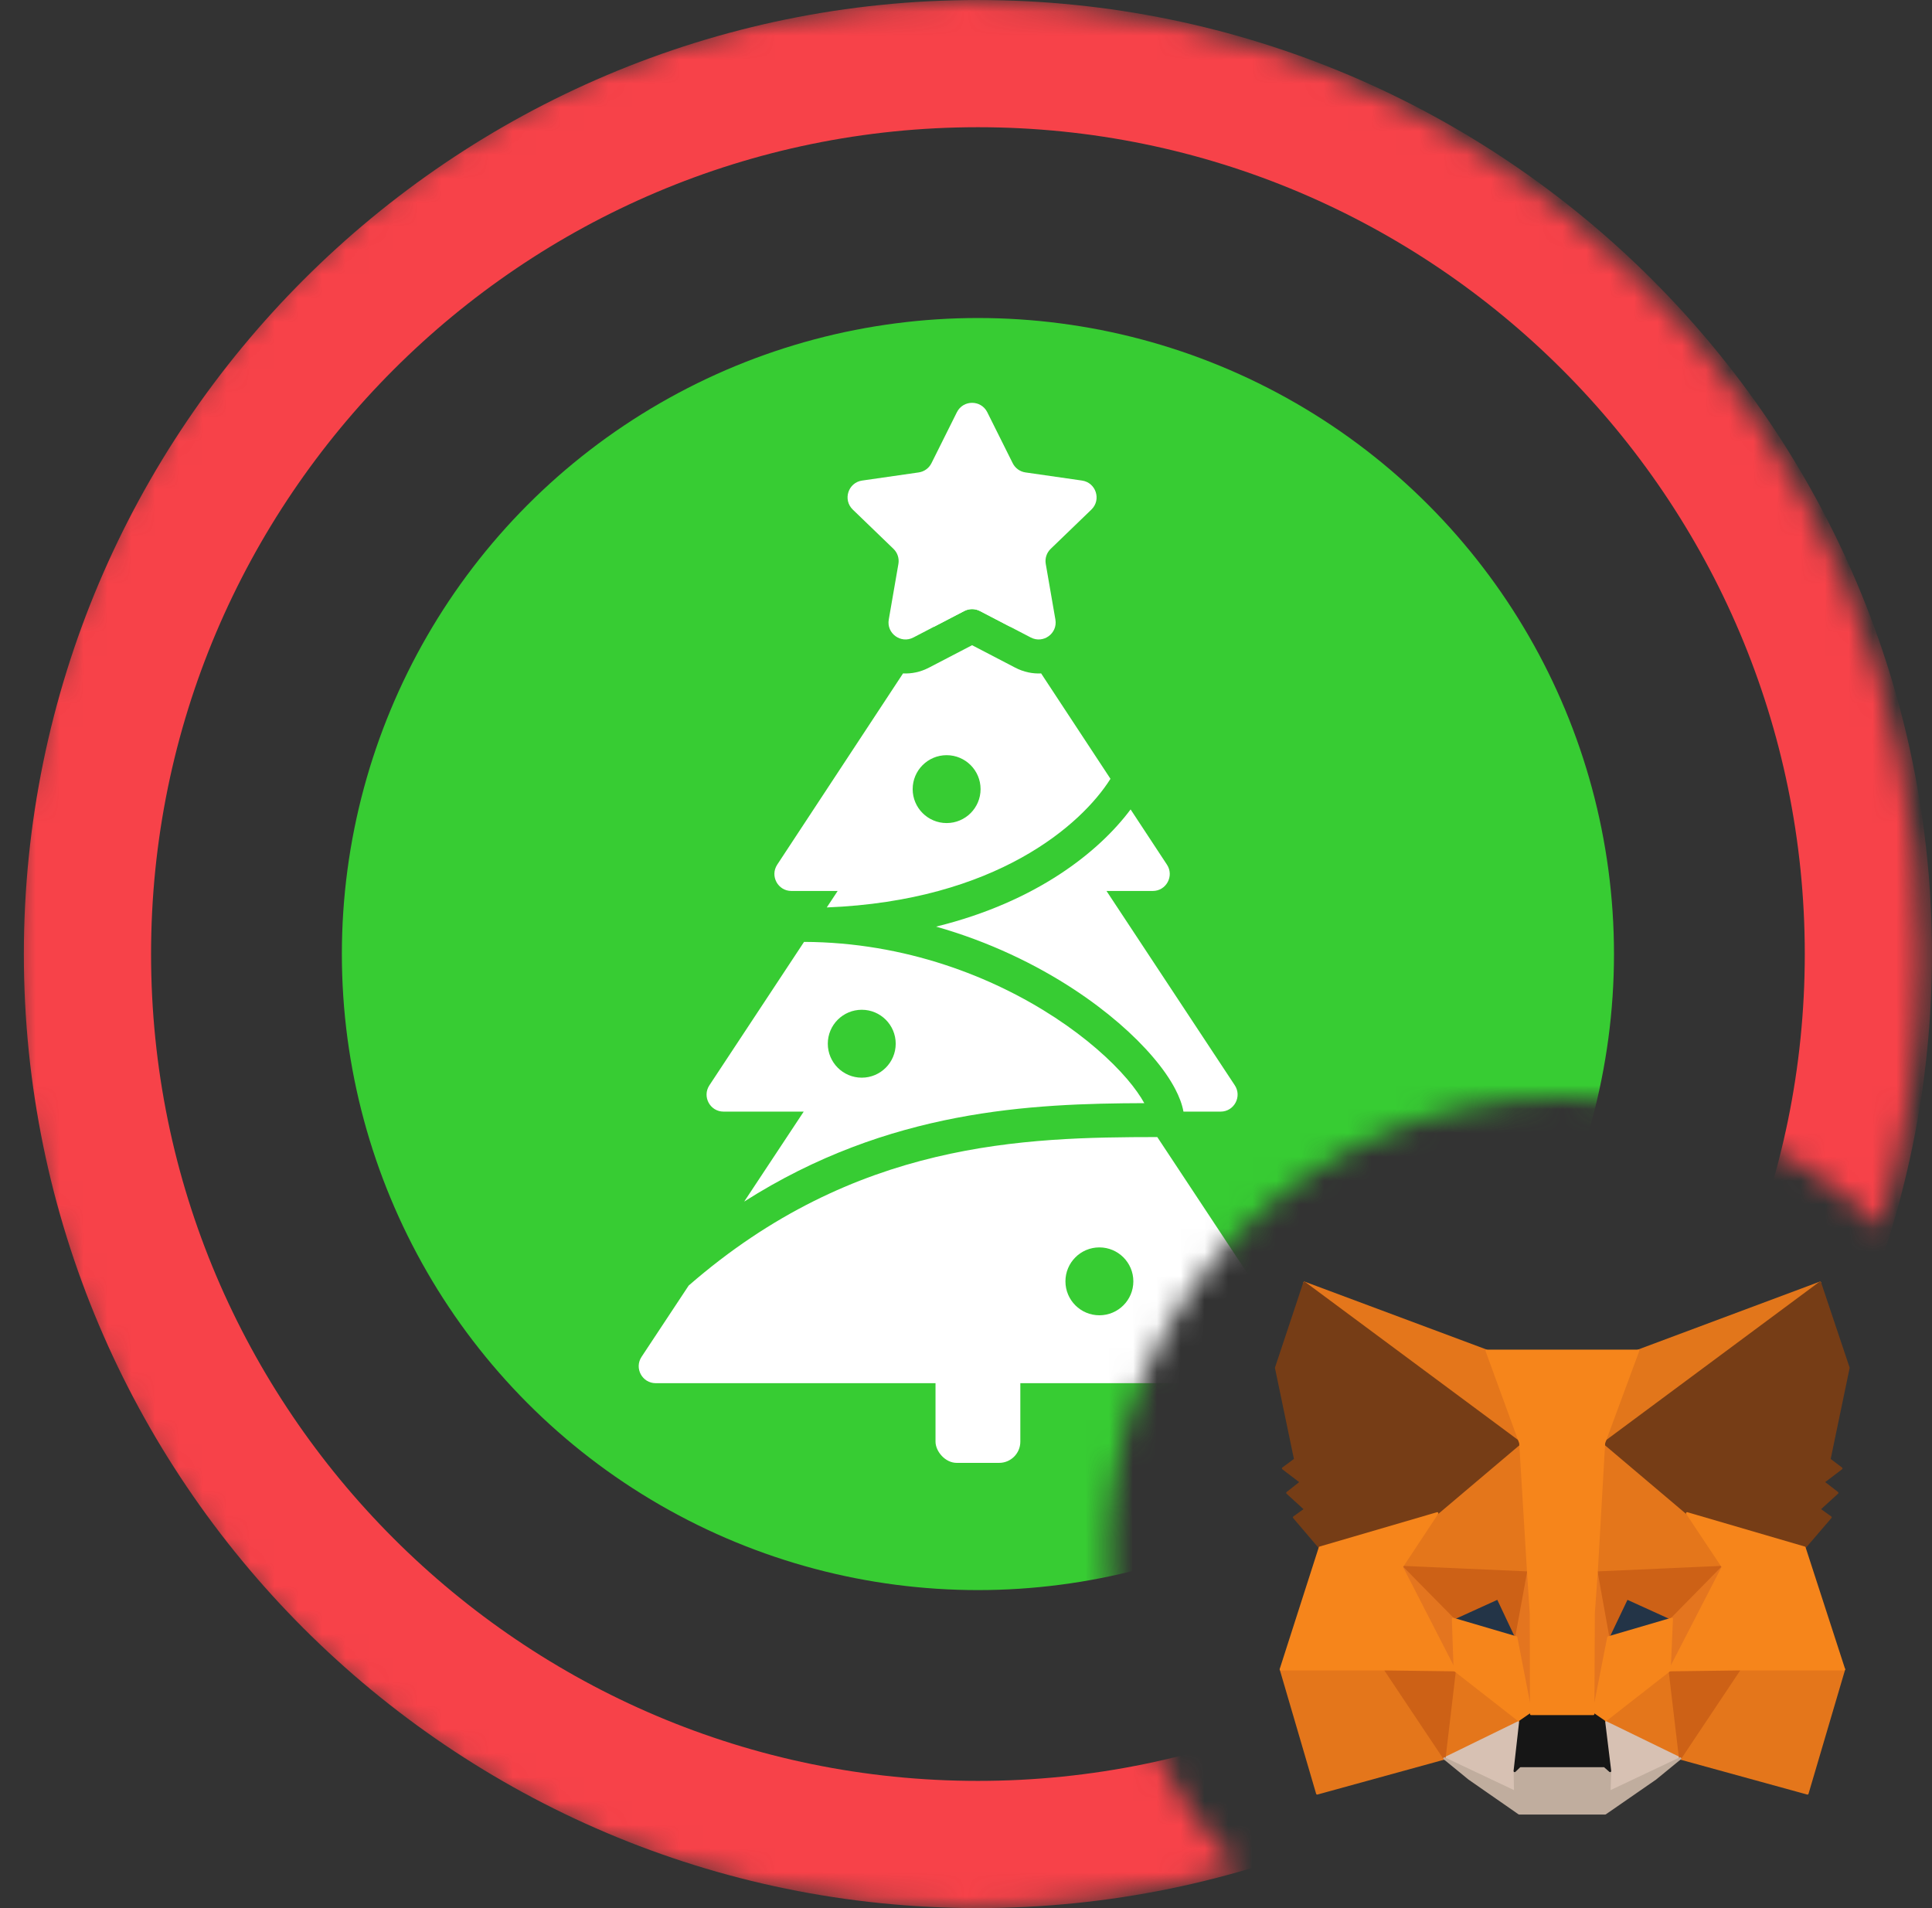 <svg width="81" height="80" viewBox="0 0 81 80" fill="none" xmlns="http://www.w3.org/2000/svg">
<rect x="0" y="0" width="81" height="80" fill="#333333" stroke="none"/>
<mask id="mask0_2861_119972" style="mask-type:alpha" maskUnits="userSpaceOnUse" x="0" y="0" width="81" height="80">
<path fill-rule="evenodd" clip-rule="evenodd" d="M78.833 51.464C79.918 47.832 80.5 43.984 80.5 40C80.5 17.909 62.591 0 40.5 0C18.409 0 0.5 17.909 0.5 40C0.5 62.091 18.409 80 40.5 80C44.484 80 48.332 79.418 51.964 78.333C48.585 74.903 46.5 70.195 46.5 65C46.5 54.507 55.007 46 65.5 46C70.695 46 75.403 48.085 78.833 51.464Z" fill="#D8D8D8"/>
</mask>
<g mask="url(#mask0_2861_119972)">
<path d="M3.667 40C3.667 19.416 20.416 2.667 41 2.667C61.584 2.667 78.333 19.416 78.333 40C78.333 60.584 61.584 77.333 41 77.333C20.416 77.333 3.667 60.584 3.667 40Z" stroke="#F74249" stroke-width="5.333"/>
<circle cx="41" cy="40" r="26.667" fill="#37CC33"/>
<path d="M40.118 17.283C40.38 16.758 41.13 16.758 41.392 17.283L42.458 19.42C42.562 19.629 42.762 19.774 42.993 19.807L45.364 20.148C45.95 20.232 46.183 20.954 45.757 21.365L44.051 23.011C43.881 23.174 43.803 23.412 43.844 23.644L44.248 25.976C44.349 26.556 43.741 27 43.218 26.729L41.083 25.618C40.878 25.511 40.632 25.511 40.426 25.618L38.292 26.729C37.769 27 37.161 26.556 37.262 25.976L37.666 23.644C37.706 23.412 37.629 23.174 37.459 23.011L35.753 21.365C35.327 20.954 35.559 20.232 36.145 20.148L38.517 19.807C38.748 19.774 38.948 19.629 39.052 19.42L40.118 17.283Z" fill="white"/>
<path fill-rule="evenodd" clip-rule="evenodd" d="M32.585 36.252L37.86 28.234C38.217 28.252 38.59 28.178 38.949 27.991L40.755 27.051L42.561 27.991C42.92 28.178 43.293 28.252 43.65 28.234L46.557 32.653C45.352 34.568 41.77 37.764 34.663 38.046L35.119 37.355H33.18C32.613 37.355 32.274 36.725 32.585 36.252ZM39.245 38.85C43.472 37.811 46.088 35.696 47.401 33.936L48.925 36.252C49.236 36.725 48.897 37.355 48.331 37.355H46.391L51.769 45.502C52.081 45.975 51.741 46.606 51.175 46.606H49.617C49.56 46.29 49.435 45.972 49.277 45.669C49.054 45.239 48.735 44.783 48.34 44.321C47.551 43.394 46.419 42.395 45.015 41.474C43.428 40.434 41.475 39.482 39.245 38.85ZM28.873 53.899C35.841 47.834 42.946 47.678 48.52 47.673L54.613 56.888C54.926 57.361 54.587 57.992 54.02 57.992H27.491C26.924 57.992 26.584 57.361 26.897 56.888L28.873 53.899ZM47.975 46.251C43.247 46.267 37.267 46.512 31.201 50.378L33.696 46.606H30.336C29.769 46.606 29.429 45.975 29.742 45.502L33.71 39.49C37.966 39.506 41.631 40.958 44.234 42.664C45.543 43.523 46.568 44.436 47.258 45.244C47.575 45.617 47.813 45.957 47.975 46.251ZM40.161 24.738L39.142 26.286L40.427 25.618C40.632 25.511 40.878 25.511 41.084 25.618L42.369 26.287L41.35 24.738C41.069 24.31 40.442 24.31 40.161 24.738ZM39.688 34.508C40.474 34.508 41.111 33.871 41.111 33.085C41.111 32.299 40.474 31.662 39.688 31.662C38.902 31.662 38.264 32.299 38.264 33.085C38.264 33.871 38.902 34.508 39.688 34.508ZM36.13 45.183C36.916 45.183 37.553 44.545 37.553 43.759C37.553 42.973 36.916 42.336 36.13 42.336C35.343 42.336 34.706 42.973 34.706 43.759C34.706 44.545 35.343 45.183 36.13 45.183ZM47.516 53.722C47.516 54.508 46.878 55.145 46.092 55.145C45.306 55.145 44.669 54.508 44.669 53.722C44.669 52.936 45.306 52.299 46.092 52.299C46.878 52.299 47.516 52.936 47.516 53.722Z" fill="white"/>
<rect x="39.222" y="56" width="3.556" height="5.333" rx="0.889" fill="white"/>
</g>
<path d="M76.305 53.781L66.94 60.736L68.672 56.633L76.305 53.781Z" fill="#E2761B" stroke="#E2761B" stroke-width="0.094" stroke-linecap="round" stroke-linejoin="round"/>
<path d="M54.688 53.781L63.977 60.802L62.33 56.633L54.688 53.781Z" fill="#E4761B" stroke="#E4761B" stroke-width="0.094" stroke-linecap="round" stroke-linejoin="round"/>
<path d="M72.936 69.904L70.442 73.725L75.778 75.193L77.313 69.988L72.936 69.904Z" fill="#E4761B" stroke="#E4761B" stroke-width="0.094" stroke-linecap="round" stroke-linejoin="round"/>
<path d="M53.699 69.988L55.224 75.193L60.56 73.725L58.066 69.904L53.699 69.988Z" fill="#E4761B" stroke="#E4761B" stroke-width="0.094" stroke-linecap="round" stroke-linejoin="round"/>
<path d="M60.26 63.447L58.773 65.696L64.071 65.931L63.883 60.237L60.26 63.447Z" fill="#E4761B" stroke="#E4761B" stroke-width="0.094" stroke-linecap="round" stroke-linejoin="round"/>
<path d="M70.734 63.447L67.064 60.172L66.941 65.932L72.231 65.697L70.734 63.447Z" fill="#E4761B" stroke="#E4761B" stroke-width="0.094" stroke-linecap="round" stroke-linejoin="round"/>
<path d="M60.56 73.724L63.742 72.171L60.993 70.025L60.56 73.724Z" fill="#E4761B" stroke="#E4761B" stroke-width="0.094" stroke-linecap="round" stroke-linejoin="round"/>
<path d="M67.252 72.171L70.442 73.724L70 70.025L67.252 72.171Z" fill="#E4761B" stroke="#E4761B" stroke-width="0.094" stroke-linecap="round" stroke-linejoin="round"/>
<path d="M70.442 73.725L67.251 72.172L67.505 74.252L67.477 75.127L70.442 73.725Z" fill="#D7C1B3" stroke="#D7C1B3" stroke-width="0.094" stroke-linecap="round" stroke-linejoin="round"/>
<path d="M60.559 73.725L63.523 75.127L63.504 74.252L63.74 72.172L60.559 73.725Z" fill="#D7C1B3" stroke="#D7C1B3" stroke-width="0.094" stroke-linecap="round" stroke-linejoin="round"/>
<path d="M63.57 68.651L60.916 67.87L62.789 67.014L63.57 68.651Z" fill="#233447" stroke="#233447" stroke-width="0.094" stroke-linecap="round" stroke-linejoin="round"/>
<path d="M67.42 68.651L68.201 67.014L70.083 67.87L67.42 68.651Z" fill="#233447" stroke="#233447" stroke-width="0.094" stroke-linecap="round" stroke-linejoin="round"/>
<path d="M60.558 73.725L61.009 69.904L58.063 69.988L60.558 73.725Z" fill="#CD6116" stroke="#CD6116" stroke-width="0.094" stroke-linecap="round" stroke-linejoin="round"/>
<path d="M69.988 69.904L70.44 73.725L72.934 69.988L69.988 69.904Z" fill="#CD6116" stroke="#CD6116" stroke-width="0.094" stroke-linecap="round" stroke-linejoin="round"/>
<path d="M72.229 65.696L66.939 65.932L67.429 68.651L68.21 67.014L70.092 67.87L72.229 65.696Z" fill="#CD6116" stroke="#CD6116" stroke-width="0.094" stroke-linecap="round" stroke-linejoin="round"/>
<path d="M60.916 67.87L62.798 67.014L63.57 68.651L64.069 65.932L58.77 65.696L60.916 67.87Z" fill="#CD6116" stroke="#CD6116" stroke-width="0.094" stroke-linecap="round" stroke-linejoin="round"/>
<path d="M58.77 65.696L60.991 70.026L60.915 67.87L58.77 65.696Z" fill="#E4751F" stroke="#E4751F" stroke-width="0.094" stroke-linecap="round" stroke-linejoin="round"/>
<path d="M70.092 67.87L69.998 70.026L72.229 65.696L70.092 67.87Z" fill="#E4751F" stroke="#E4751F" stroke-width="0.094" stroke-linecap="round" stroke-linejoin="round"/>
<path d="M64.068 65.932L63.57 68.652L64.191 71.861L64.332 67.635L64.068 65.932Z" fill="#E4751F" stroke="#E4751F" stroke-width="0.094" stroke-linecap="round" stroke-linejoin="round"/>
<path d="M66.939 65.932L66.685 67.626L66.797 71.861L67.428 68.652L66.939 65.932Z" fill="#E4751F" stroke="#E4751F" stroke-width="0.094" stroke-linecap="round" stroke-linejoin="round"/>
<path d="M67.429 68.652L66.799 71.862L67.251 72.172L69.999 70.026L70.093 67.871L67.429 68.652Z" fill="#F6851B" stroke="#F6851B" stroke-width="0.094" stroke-linecap="round" stroke-linejoin="round"/>
<path d="M60.916 67.871L60.991 70.026L63.739 72.172L64.191 71.862L63.57 68.652L60.916 67.871Z" fill="#F6851B" stroke="#F6851B" stroke-width="0.094" stroke-linecap="round" stroke-linejoin="round"/>
<path d="M67.476 75.127L67.505 74.252L67.269 74.045H63.721L63.505 74.252L63.523 75.127L60.559 73.725L61.594 74.572L63.693 76.031H67.298L69.406 74.572L70.441 73.725L67.476 75.127Z" fill="#C0AD9E" stroke="#C0AD9E" stroke-width="0.094" stroke-linecap="round" stroke-linejoin="round"/>
<path d="M67.25 72.172L66.798 71.861H64.191L63.739 72.172L63.504 74.252L63.72 74.045H67.269L67.504 74.252L67.25 72.172Z" fill="#161616" stroke="#161616" stroke-width="0.094" stroke-linecap="round" stroke-linejoin="round"/>
<path d="M76.7 61.188L77.5 57.348L76.305 53.781L67.251 60.501L70.733 63.447L75.656 64.887L76.747 63.616L76.277 63.278L77.03 62.59L76.446 62.139L77.199 61.565L76.7 61.188Z" fill="#763D16" stroke="#763D16" stroke-width="0.094" stroke-linecap="round" stroke-linejoin="round"/>
<path d="M53.5 57.349L54.3 61.188L53.792 61.565L54.545 62.139L53.971 62.591L54.724 63.278L54.253 63.617L55.335 64.887L60.258 63.447L63.74 60.501L54.686 53.782L53.5 57.349Z" fill="#763D16" stroke="#763D16" stroke-width="0.094" stroke-linecap="round" stroke-linejoin="round"/>
<path d="M75.655 64.887L70.733 63.447L72.23 65.696L69.999 70.026L72.936 69.988H77.312L75.655 64.887Z" fill="#F6851B" stroke="#F6851B" stroke-width="0.094" stroke-linecap="round" stroke-linejoin="round"/>
<path d="M60.257 63.447L55.335 64.887L53.697 69.988H58.065L60.992 70.026L58.77 65.696L60.257 63.447Z" fill="#F6851B" stroke="#F6851B" stroke-width="0.094" stroke-linecap="round" stroke-linejoin="round"/>
<path d="M66.94 65.931L67.25 60.501L68.681 56.633H62.328L63.74 60.501L64.069 65.931L64.182 67.644L64.192 71.861H66.799L66.817 67.644L66.94 65.931Z" fill="#F6851B" stroke="#F6851B" stroke-width="0.094" stroke-linecap="round" stroke-linejoin="round"/>
</svg>
